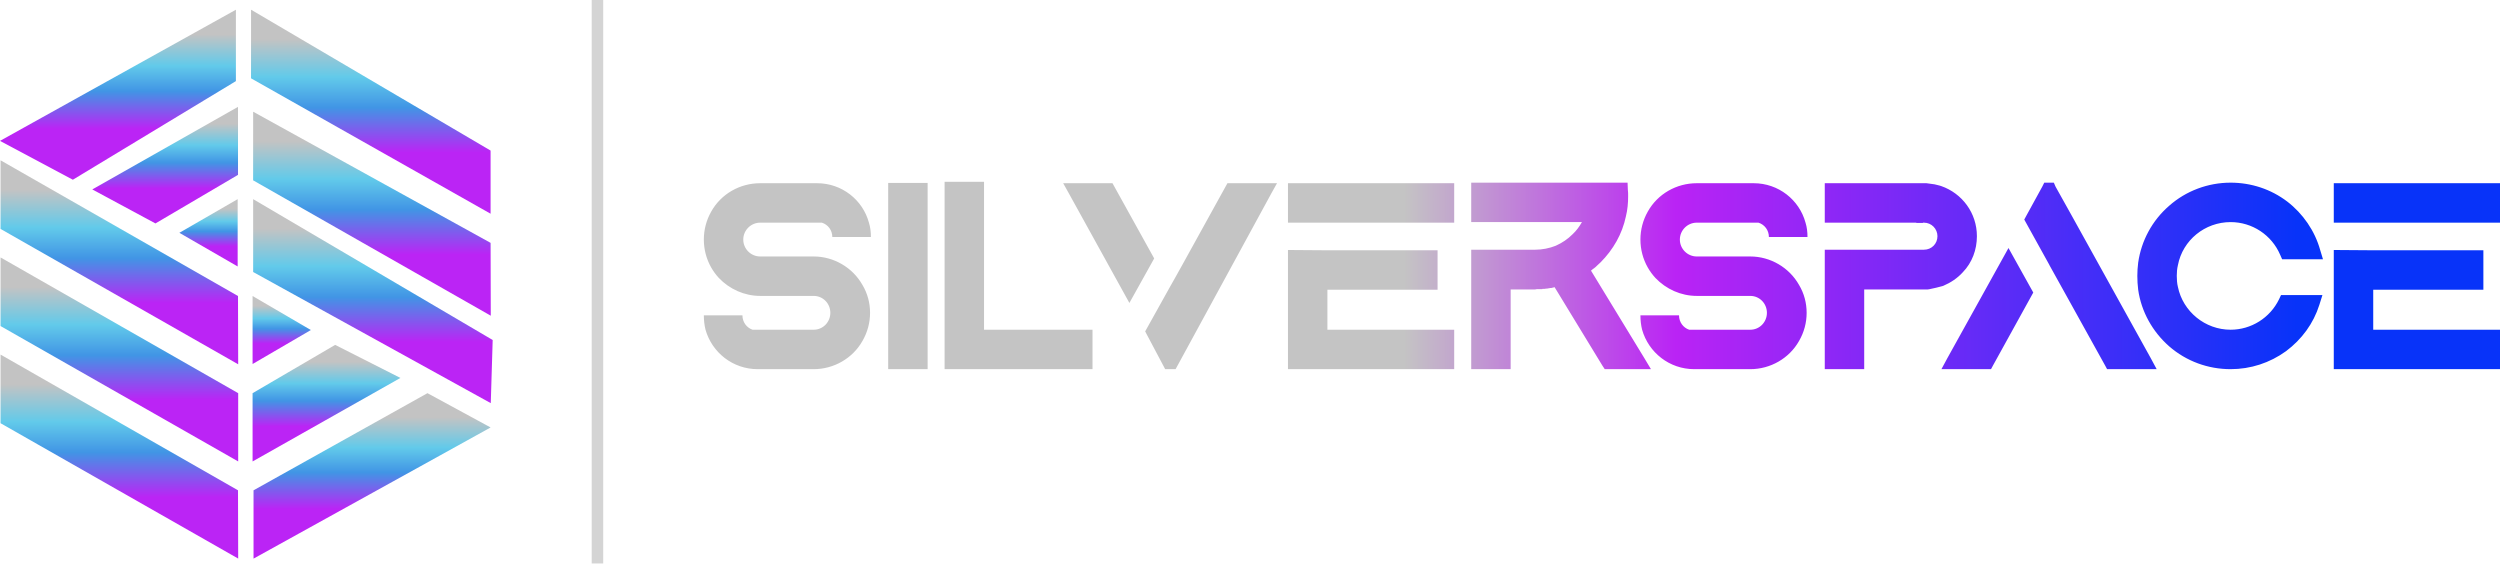 <svg xmlns="http://www.w3.org/2000/svg" width="217" height="49" viewBox="0 0 217 49" fill="none"><path d="M70.63 22.262C72.366 22.262 74.004 23.215 74.86 24.731C75.3 25.465 75.521 26.296 75.521 27.152C75.521 28.008 75.3 28.84 74.86 29.598C74.004 31.114 72.366 32.043 70.63 32.043H65.763C63.611 32.043 61.802 30.6 61.239 28.62C61.142 28.228 61.093 27.813 61.093 27.372H64.443C64.443 27.959 64.81 28.448 65.323 28.62H70.63C71.437 28.62 72.073 27.959 72.073 27.152C72.073 26.345 71.437 25.685 70.63 25.685H65.984C64.614 25.685 63.318 25.098 62.389 24.12C62.144 23.851 61.924 23.558 61.729 23.215C61.313 22.482 61.093 21.65 61.093 20.794C61.093 19.938 61.313 19.107 61.729 18.373C62.584 16.833 64.223 15.903 65.984 15.903H70.923C73.075 15.903 74.885 17.346 75.423 19.327C75.545 19.718 75.594 20.134 75.594 20.574H72.244C72.244 19.987 71.877 19.498 71.339 19.327H65.984C65.177 19.327 64.516 19.987 64.516 20.794C64.516 21.601 65.177 22.262 65.984 22.262H70.63ZM77.094 15.879H80.518V32.043H77.094V15.879ZM85.414 28.62H94.829V32.043H81.991V15.781H85.414V28.62ZM96.686 16.124L100.183 22.433L98.031 26.296L92.749 16.735L92.284 15.903H96.564L96.686 16.124ZM106.541 15.903H110.845L110.38 16.735L102.041 32.043H101.137L99.4 28.766L101.552 24.903L101.968 24.169L102.677 22.897L106.419 16.124L106.541 15.903ZM111.796 15.903H126.224V19.327H111.796V16.539V15.903ZM115.219 25.147V28.62H126.224V32.043H111.796V29.255V28.62V21.699L115.219 21.724H124.781V25.147H115.219ZM142.716 31.065L143.303 32.043H139.292L139.097 31.75L134.939 24.927C134.842 24.951 134.744 24.976 134.646 25C134.597 25 134.548 25 134.524 25C134.499 25.025 134.475 25.025 134.45 25.025C134.401 25.025 134.353 25.025 134.304 25.049C134.279 25.049 134.255 25.049 134.23 25.049C134.157 25.049 134.108 25.074 134.059 25.074C133.986 25.074 133.937 25.074 133.888 25.074L133.863 25.098H133.815C133.766 25.098 133.717 25.098 133.668 25.098C133.668 25.098 133.643 25.098 133.619 25.098C133.57 25.098 133.546 25.098 133.497 25.098H133.448H133.423H133.399C133.35 25.098 133.301 25.123 133.252 25.123H131.125V32.043H127.701V21.675H133.252C133.863 21.675 134.475 21.552 135.037 21.332C135.062 21.308 135.062 21.308 135.086 21.308C135.624 21.063 136.089 20.745 136.504 20.33C136.822 20.036 137.091 19.669 137.311 19.278H135.037H127.701V15.855H141.273L141.297 16.466C141.322 16.637 141.322 16.833 141.322 17.028C141.322 17.615 141.273 18.202 141.126 18.789C140.808 20.305 140.026 21.675 138.925 22.775C138.803 22.897 138.705 22.971 138.608 23.069C138.583 23.093 138.534 23.142 138.51 23.166C138.51 23.166 138.485 23.166 138.485 23.191C138.436 23.215 138.387 23.264 138.363 23.289C138.314 23.313 138.29 23.337 138.241 23.362C138.241 23.386 138.216 23.411 138.192 23.411L138.167 23.435C138.143 23.46 138.118 23.484 138.094 23.484L142.716 31.065ZM151.926 22.262C153.662 22.262 155.3 23.215 156.156 24.731C156.596 25.465 156.816 26.296 156.816 27.152C156.816 28.008 156.596 28.84 156.156 29.598C155.3 31.114 153.662 32.043 151.926 32.043H147.059C144.907 32.043 143.098 30.6 142.535 28.62C142.438 28.228 142.389 27.813 142.389 27.372H145.739C145.739 27.959 146.106 28.448 146.619 28.62H151.926C152.733 28.62 153.368 27.959 153.368 27.152C153.368 26.345 152.733 25.685 151.926 25.685H147.279C145.91 25.685 144.614 25.098 143.685 24.12C143.44 23.851 143.22 23.558 143.024 23.215C142.609 22.482 142.389 21.65 142.389 20.794C142.389 19.938 142.609 19.107 143.024 18.373C143.88 16.833 145.519 15.903 147.279 15.903H152.219C154.371 15.903 156.181 17.346 156.719 19.327C156.841 19.718 156.89 20.134 156.89 20.574H153.54C153.54 19.987 153.173 19.498 152.635 19.327H147.279C146.472 19.327 145.812 19.987 145.812 20.794C145.812 21.601 146.472 22.262 147.279 22.262H151.926ZM168.489 16.148C170.323 16.784 171.595 18.496 171.595 20.501C171.595 21.675 171.179 22.799 170.372 23.631C169.908 24.145 169.321 24.536 168.685 24.805C168.685 24.805 168.661 24.829 168.049 24.976C167.438 25.123 167.34 25.123 167.34 25.123H161.813V32.043H158.39V21.675H161.813H166.998C167.658 21.675 168.171 21.161 168.171 20.501C168.171 19.865 167.658 19.327 166.998 19.327C166.973 19.327 166.949 19.327 166.924 19.327L166.9 19.352H166.337V19.327H158.39V16.539V15.903H167.218C167.218 15.903 167.585 15.952 167.927 16.001C168.269 16.075 168.489 16.148 168.489 16.148ZM169.03 31.089L174.336 21.528L176.488 25.392L172.991 31.725L172.82 32.043H168.516L169.03 31.089ZM186.686 31.089L187.199 32.043H182.895L182.724 31.725L179.496 25.905L177.907 23.044L177.858 22.946L175.706 19.058L175.877 18.74L177.271 16.197L177.442 15.855H178.273L178.42 16.197L179.839 18.74L186.686 31.089ZM197.992 25.612H201.587L201.318 26.468C200.804 28.082 199.801 29.451 198.432 30.478C197.014 31.505 195.351 32.043 193.615 32.043C191.658 32.043 189.775 31.358 188.284 30.062C186.841 28.791 185.863 27.055 185.594 25.147C185.545 24.756 185.52 24.34 185.52 23.949C185.52 23.558 185.545 23.191 185.594 22.799C185.863 20.892 186.816 19.131 188.284 17.86C189.751 16.564 191.658 15.855 193.615 15.855C195.4 15.855 197.111 16.417 198.53 17.493C199.899 18.544 200.926 20.036 201.391 21.699L201.635 22.506H198.09L197.918 22.115C197.185 20.403 195.498 19.278 193.615 19.278C191.389 19.278 189.457 20.843 189.042 23.02C188.968 23.337 188.944 23.631 188.944 23.949C188.944 24.267 188.968 24.609 189.042 24.903C189.482 27.055 191.414 28.62 193.615 28.62C195.4 28.62 197.038 27.593 197.821 25.979L197.992 25.612ZM202.572 15.903H217V19.327H202.572V16.539V15.903ZM205.996 25.147V28.62H217V32.043H202.572V29.255V28.62V21.699L205.996 21.724H215.557V25.147H205.996Z" fill="url(#paint0_linear_635_1177)"></path><path d="M20.629 17.286V23.128L15.569 20.207L20.629 17.286Z" fill="url(#paint1_linear_635_1177)"></path><path d="M21.924 25.694L26.983 28.646L21.924 31.597L21.924 25.694Z" fill="url(#paint2_linear_635_1177)"></path><path d="M21.792 0.843L42.583 13.07V18.551L21.789 6.797L21.792 0.843Z" fill="url(#paint3_linear_635_1177)"></path><path d="M21.974 9.697L42.584 21.081L42.599 27.404L21.971 15.652L21.974 9.697Z" fill="url(#paint4_linear_635_1177)"></path><path d="M21.974 17.286L42.765 29.513L42.599 34.993L21.974 23.61V17.286Z" fill="url(#paint5_linear_635_1177)"></path><path d="M0.049 13.914L20.659 25.695L20.675 31.621L0.046 19.869L0.049 13.914Z" fill="url(#paint6_linear_635_1177)"></path><path d="M20.476 0.844L0 12.228L6.324 15.6L20.476 7.04V0.844Z" fill="url(#paint7_linear_635_1177)"></path><path d="M42.584 37.103L22.007 48.488V42.559L37.103 34.127L42.584 37.103Z" fill="url(#paint8_linear_635_1177)"></path><path d="M34.755 32.804L21.924 40.054V34.127L29.091 29.936L34.755 32.804Z" fill="url(#paint9_linear_635_1177)"></path><path d="M20.659 9.275L8.011 16.443L13.492 19.394L20.659 15.178V9.275Z" fill="url(#paint10_linear_635_1177)"></path><path d="M0.049 22.346L20.675 34.127V40.053L0.046 28.3L0.049 22.346Z" fill="url(#paint11_linear_635_1177)"></path><path d="M0.049 30.778L20.659 42.559L20.675 48.485L0.046 36.733L0.049 30.778Z" fill="url(#paint12_linear_635_1177)"></path><path d="M51.859 0V48.908" stroke="#D4D4D4"></path><defs><linearGradient id="paint0_linear_635_1177" x1="59.87" y1="24.876" x2="218.399" y2="24.876" gradientUnits="userSpaceOnUse"><stop offset="0.391" stop-color="#C4C4C4"></stop><stop offset="0.54" stop-color="#BA23F5"></stop><stop offset="0.88" stop-color="#0833F9"></stop></linearGradient><linearGradient id="paint1_linear_635_1177" x1="18.099" y1="17.286" x2="18.099" y2="23.128" gradientUnits="userSpaceOnUse"><stop offset="0.145" stop-color="#C3C3C3"></stop><stop offset="0.33" stop-color="#62CAEA"></stop><stop offset="0.48" stop-color="#4195E5"></stop><stop offset="0.7" stop-color="#BB24F5"></stop></linearGradient><linearGradient id="paint2_linear_635_1177" x1="24.454" y1="25.694" x2="24.454" y2="31.597" gradientUnits="userSpaceOnUse"><stop offset="0.145" stop-color="#C3C3C3"></stop><stop offset="0.33" stop-color="#62CAEA"></stop><stop offset="0.48" stop-color="#4195E5"></stop><stop offset="0.7" stop-color="#BB24F5"></stop></linearGradient><linearGradient id="paint3_linear_635_1177" x1="32.186" y1="0.843" x2="32.186" y2="18.551" gradientUnits="userSpaceOnUse"><stop offset="0.145" stop-color="#C3C3C3"></stop><stop offset="0.33" stop-color="#62CAEA"></stop><stop offset="0.48" stop-color="#4195E5"></stop><stop offset="0.7" stop-color="#BB24F5"></stop></linearGradient><linearGradient id="paint4_linear_635_1177" x1="32.285" y1="9.697" x2="32.285" y2="27.404" gradientUnits="userSpaceOnUse"><stop offset="0.145" stop-color="#C3C3C3"></stop><stop offset="0.33" stop-color="#62CAEA"></stop><stop offset="0.48" stop-color="#4195E5"></stop><stop offset="0.7" stop-color="#BB24F5"></stop></linearGradient><linearGradient id="paint5_linear_635_1177" x1="32.369" y1="17.286" x2="32.369" y2="34.993" gradientUnits="userSpaceOnUse"><stop offset="0.145" stop-color="#C3C3C3"></stop><stop offset="0.33" stop-color="#62CAEA"></stop><stop offset="0.48" stop-color="#4195E5"></stop><stop offset="0.7" stop-color="#BB24F5"></stop></linearGradient><linearGradient id="paint6_linear_635_1177" x1="10.36" y1="13.914" x2="10.36" y2="31.621" gradientUnits="userSpaceOnUse"><stop offset="0.145" stop-color="#C3C3C3"></stop><stop offset="0.33" stop-color="#62CAEA"></stop><stop offset="0.48" stop-color="#4195E5"></stop><stop offset="0.7" stop-color="#BB24F5"></stop></linearGradient><linearGradient id="paint7_linear_635_1177" x1="10.238" y1="0.844" x2="10.238" y2="15.6" gradientUnits="userSpaceOnUse"><stop offset="0.145" stop-color="#C3C3C3"></stop><stop offset="0.33" stop-color="#62CAEA"></stop><stop offset="0.48" stop-color="#4195E5"></stop><stop offset="0.7" stop-color="#BB24F5"></stop></linearGradient><linearGradient id="paint8_linear_635_1177" x1="32.295" y1="34.127" x2="32.295" y2="48.488" gradientUnits="userSpaceOnUse"><stop offset="0.145" stop-color="#C3C3C3"></stop><stop offset="0.33" stop-color="#62CAEA"></stop><stop offset="0.48" stop-color="#4195E5"></stop><stop offset="0.7" stop-color="#BB24F5"></stop></linearGradient><linearGradient id="paint9_linear_635_1177" x1="28.339" y1="29.936" x2="28.339" y2="40.054" gradientUnits="userSpaceOnUse"><stop offset="0.145" stop-color="#C3C3C3"></stop><stop offset="0.33" stop-color="#62CAEA"></stop><stop offset="0.48" stop-color="#4195E5"></stop><stop offset="0.7" stop-color="#BB24F5"></stop></linearGradient><linearGradient id="paint10_linear_635_1177" x1="14.335" y1="9.275" x2="14.335" y2="19.394" gradientUnits="userSpaceOnUse"><stop offset="0.145" stop-color="#C3C3C3"></stop><stop offset="0.33" stop-color="#62CAEA"></stop><stop offset="0.48" stop-color="#4195E5"></stop><stop offset="0.7" stop-color="#BB24F5"></stop></linearGradient><linearGradient id="paint11_linear_635_1177" x1="10.36" y1="22.346" x2="10.36" y2="40.053" gradientUnits="userSpaceOnUse"><stop offset="0.145" stop-color="#C3C3C3"></stop><stop offset="0.33" stop-color="#62CAEA"></stop><stop offset="0.48" stop-color="#4195E5"></stop><stop offset="0.7" stop-color="#BB24F5"></stop></linearGradient><linearGradient id="paint12_linear_635_1177" x1="10.36" y1="30.778" x2="10.36" y2="48.485" gradientUnits="userSpaceOnUse"><stop offset="0.145" stop-color="#C3C3C3"></stop><stop offset="0.33" stop-color="#62CAEA"></stop><stop offset="0.48" stop-color="#4195E5"></stop><stop offset="0.7" stop-color="#BB24F5"></stop></linearGradient></defs></svg>
